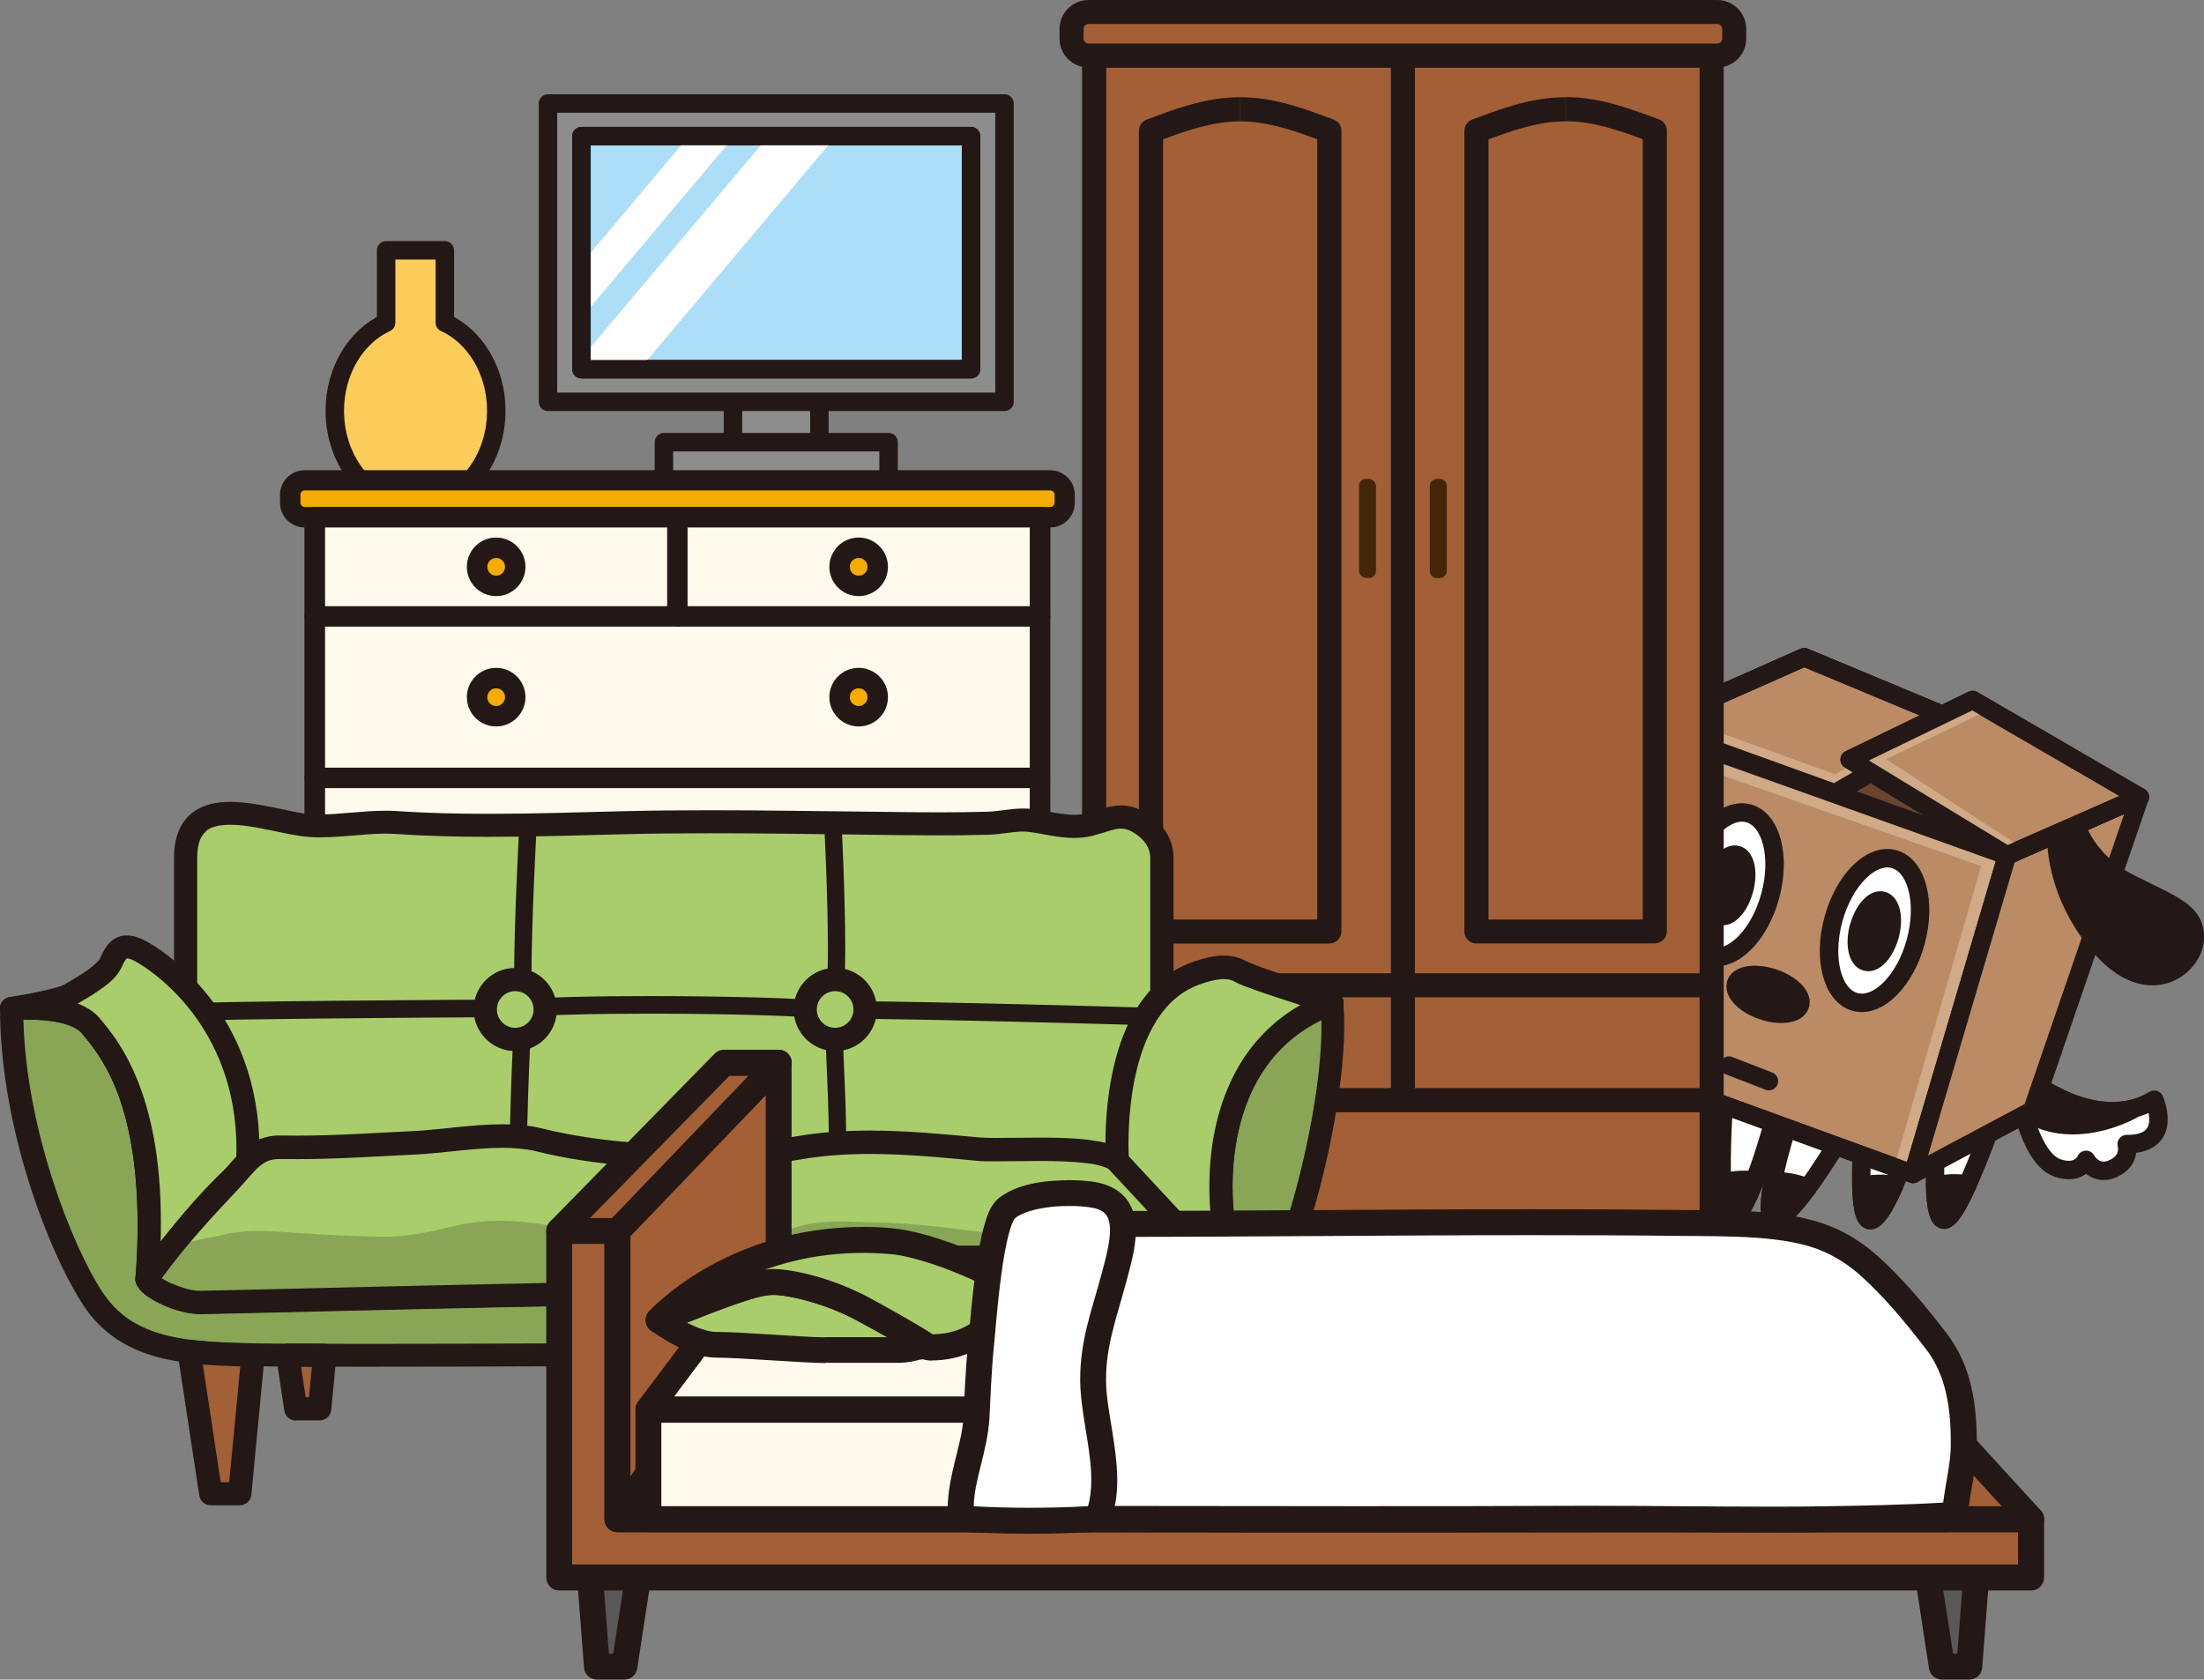 <?xml version="1.0" encoding="UTF-8"?><svg id="b" xmlns="http://www.w3.org/2000/svg" viewBox="0 0 179.06 136.48"><rect x="0" y="0" width="179.06" height="136.48" fill="#808080" stroke="none"/><g id="c"><path d="M36.14,26.22v-5.88h-4.77v5.88c-2.44,1.12-4.17,3.9-4.17,7.16,0,4.25,2.94,7.7,6.56,7.7s6.56-3.45,6.56-7.7c0-3.26-1.73-6.04-4.17-7.16Z" fill="#fbcc5a" stroke="#231815" stroke-linecap="round" stroke-linejoin="round" stroke-width="1.5"/><rect x="59.55" y="26.73" width="7.02" height="10.01" fill="#8d8d8e" stroke="#231815" stroke-linecap="round" stroke-linejoin="round" stroke-width="1.5"/><rect x="53.94" y="35.93" width="18.25" height="3.35" fill="#8d8d8e" stroke="#231815" stroke-linecap="round" stroke-linejoin="round" stroke-width="1.5"/><path d="M145.25,91.35s-2.35,7.41-1.08,7.68c1.26.27,5.15-6.23,5.15-6.23l.09-2.89-4.15,1.44Z" fill="#fff" stroke="#231815" stroke-linecap="round" stroke-linejoin="round" stroke-width="1.5"/><path d="M140.09,88.96s-.76,10.16.54,10.09c1.29-.07,3.31-7.37,3.31-7.37l-.68-2.81-3.16.1Z" fill="#fff" stroke="#231815" stroke-linecap="round" stroke-linejoin="round" stroke-width="1.5"/><path d="M140.95,98.89c.06-.04.11-.09.17-.15.03-.04.07-.08.1-.13.05-.07.11-.13.16-.21.04-.06.07-.11.11-.17.05-.08.1-.17.15-.26.04-.07.08-.14.12-.22.05-.09.1-.19.14-.29.04-.09.08-.17.13-.26.04-.09.08-.19.13-.29.05-.11.09-.21.14-.32.03-.07.06-.15.09-.23.05-.14.11-.27.16-.41-.8-.17-1.84-.03-2.64.14.07,1.68.26,2.99.73,2.96.08,0,.16-.04.24-.09.03-.02.06-.05.08-.07Z" fill="#231815" stroke="#231815" stroke-linecap="round" stroke-linejoin="round" stroke-width="1.5"/><path d="M144.05,95.96c-.3,1.56-.42,2.95.12,3.06.56.12,1.64-1.1,2.67-2.49-.78-.41-1.95-.54-2.78-.58Z" fill="#231815" stroke="#231815" stroke-linecap="round" stroke-linejoin="round" stroke-width="1.5"/><path d="M157.37,91.85s-.64,7.27.58,7.26c1.21-.01,4.21-8.76,4.21-8.76l-1.28-.67-3.51,2.17Z" fill="#fff" stroke="#231815" stroke-linecap="round" stroke-linejoin="round" stroke-width="1.5"/><path d="M151.38,91.89s-.64,7.27.57,7.26c1.21-.01,3.44-6.76,3.44-6.76l-.51-2.67-3.51,2.17Z" fill="#fff" stroke="#231815" stroke-linecap="round" stroke-linejoin="round" stroke-width="1.5"/><path d="M151.23,96.37c.04,1.49.22,2.79.73,2.78.54,0,1.28-1.34,1.94-2.83-.8-.22-1.9-.1-2.67.04Z" fill="#231815" stroke="#231815" stroke-linecap="round" stroke-linejoin="round" stroke-width="1.5"/><path d="M159.84,96.27c-.8-.2-1.87-.09-2.62.05.01.48.04.94.09,1.35,0,.08.02.16.03.23.01.08.03.14.04.21.01.08.03.16.05.24.01.06.03.11.05.17.02.07.05.14.07.2.02.04.03.08.05.12.03.06.07.1.1.14.02.02.04.05.06.06.06.04.12.07.19.07.46,0,1.18-1.27,1.89-2.83Z" fill="#231815" stroke="#231815" stroke-linecap="round" stroke-linejoin="round" stroke-width="1.5"/><polygon points="138.62 60.79 163.06 69.51 155.42 95.39 138.62 89.27 138.62 60.79" fill="#bb8b66" stroke="#231815" stroke-linecap="round" stroke-linejoin="round" stroke-width="1.5"/><polygon points="138.62 62.55 160.95 70.37 153.89 94.83 155.42 95.39 163.06 69.51 138.62 60.79 138.62 62.55" fill="#d0a986"/><polygon points="138.62 60.79 163.06 69.51 155.42 95.39 138.62 89.27 138.62 60.79" fill="none" stroke="#231815" stroke-linecap="round" stroke-linejoin="round" stroke-width="1.5"/><path d="M164.15,89.38s.84,4.81,3.04,5.54c1.78.59,2.29-.67,2.29-.67,0,0,.72,1.35,2.15.73,1.55-.67,1.15-2.01,1.15-2.01,3.87.03,2.24-3.61,2.24-3.61-4.66,2.84-10.24-1.69-10.24-1.69l-1.19-1.32.55,3.02Z" fill="#fff" stroke="#231815" stroke-linecap="round" stroke-linejoin="round" stroke-width="1.5"/><path d="M164.31,90.13c-.11-.45-.16-.75-.16-.75l-.55-3.02,1.19,1.32s4.25,3.45,8.43,2.44c0,.03.01.05.01.05,0,0-4.99,2.86-8.91-.03Z" fill="#231815" stroke="#231815" stroke-linecap="round" stroke-linejoin="round" stroke-width="1.5"/><polygon points="163.06 69.51 173.84 64.77 165.1 90.24 155.42 95.39 163.06 69.51" fill="#bb8b66" stroke="#231815" stroke-linecap="round" stroke-linejoin="round" stroke-width="1.5"/><polygon points="173.84 64.77 146.58 53.41 138.27 57.09 138.27 60.56 163.06 69.51 173.84 64.77" fill="#6a452e" stroke="#231815" stroke-linecap="round" stroke-linejoin="round" stroke-width="1.5"/><polygon points="138.27 57.09 138.27 60.56 149.07 64.46 158.9 58.77 158.86 58.53 146.58 53.41 138.27 57.09" fill="#bb8b66" stroke="#231815" stroke-linecap="round" stroke-linejoin="round" stroke-width="1.5"/><polygon points="152.86 62.27 151.03 61.82 149.09 62.92 138.27 59 138.27 60.56 149.07 64.46 152.86 62.27" fill="#d0a986"/><polygon points="138.27 57.09 138.27 60.56 149.07 64.46 158.9 58.77 158.86 58.53 146.58 53.41 138.27 57.09" fill="none" stroke="#231815" stroke-linecap="round" stroke-linejoin="round" stroke-width="1.5"/><polygon points="150.27 61.72 163.06 69.51 173.84 64.77 160.26 56.88 150.27 61.72" fill="#bb8b66" stroke="#231815" stroke-linecap="round" stroke-linejoin="round" stroke-width="1.5"/><path d="M164.06,68.75l-10.82-7.06,8.1-3.89.2-.18-1.28-.74-10,4.84,12.79,7.79.84-.37c.1-.22.16-.39.16-.39Z" fill="#d0a986"/><polygon points="150.27 61.72 163.06 69.51 173.84 64.77 160.26 56.88 150.27 61.72" fill="none" stroke="#231815" stroke-linecap="round" stroke-linejoin="round" stroke-width="1.5"/><path d="M148.95,74.71c-.87,3.2-.08,6.21,1.77,6.71,1.85.5,4.05-1.69,4.92-4.9.87-3.2.08-6.21-1.77-6.71-1.84-.5-4.05,1.69-4.92,4.9Z" fill="#fff" stroke="#231815" stroke-linecap="round" stroke-linejoin="round" stroke-width="1.5"/><path d="M151.02,75.33c-.37,1.37-.11,2.63.58,2.82.69.19,1.55-.77,1.93-2.14.37-1.37.11-2.63-.58-2.82-.69-.19-1.55.77-1.92,2.14Z" fill="#231815" stroke="#231815" stroke-linecap="round" stroke-linejoin="round" stroke-width="1.5"/><path d="M142.06,66.09c-1.36-.37-2.9.72-3.98,2.6v8.54c.25.21.51.39.82.47,1.85.5,4.05-1.69,4.92-4.9.87-3.21.08-6.21-1.77-6.71Z" fill="#fff" stroke="#231815" stroke-linecap="round" stroke-linejoin="round" stroke-width="1.5"/><path d="M139.2,71.6c-.37,1.37-.11,2.63.58,2.82.69.19,1.55-.77,1.92-2.14.37-1.37.11-2.63-.58-2.81-.69-.19-1.55.77-1.92,2.13Z" fill="#231815" stroke="#231815" stroke-linecap="round" stroke-linejoin="round" stroke-width="1.5"/><path d="M141.06,79.87c-.29.71.62,1.7,2.05,2.21,1.42.51,2.82.35,3.11-.36.3-.71-.62-1.69-2.05-2.2-1.42-.51-2.82-.35-3.11.35Z" fill="#231815" stroke="#231815" stroke-linecap="round" stroke-linejoin="round" stroke-width="1.5"/><line x1="140.46" y1="86.59" x2="143.71" y2="87.85" fill="#231815" stroke="#231815" stroke-linecap="round" stroke-linejoin="round" stroke-width="1.5"/><path d="M168.69,67.1s.81,2.84,4.2,4.61c3.39,1.76,5.55,2.3,5.42,4.61-.14,2.3-3.82,5.14-7.72.54-3.79-4.47-3.52-8.94-3.52-8.94l1.63-.81Z" fill="#231815" stroke="#231815" stroke-linecap="round" stroke-linejoin="round" stroke-width="1.5"/><rect x="88.89" y="4.52" width="50.17" height="97.53" fill="#a35f35"/><path d="M88.89,103.02c-.26,0-.51-.1-.69-.29h0c-.18-.18-.29-.43-.29-.69h0V4.52c0-.26.1-.51.29-.69h0c.18-.18.43-.29.69-.29h50.17c.26,0,.51.11.69.29h0c.18.18.29.43.29.69h0v97.53c0,.26-.1.51-.29.69h0c-.18.18-.43.29-.69.29h-50.17ZM139.06,102.04v-.98.98h0ZM89.87,101.07h48.21V5.49h-48.21v95.57h0Z" fill="#231815"/><rect x="87.05" y=".98" width="53.85" height="3.54" rx="1.39" ry="1.39" fill="#a35f35"/><path d="M88.44,5.49c-1.31,0-2.36-1.06-2.36-2.36h0v-.77c0-1.31,1.06-2.36,2.36-2.36h51.07c1.31,0,2.36,1.06,2.36,2.36h0v.77c0,1.31-1.06,2.36-2.36,2.36h-51.07ZM88.03,2.36v.77c0,.22.19.41.41.41h51.07c.22,0,.41-.19.41-.41h0v-.77c0-.22-.19-.41-.41-.41h-51.07c-.22,0-.41.19-.41.41h0Z" fill="#231815"/><polygon points="88.89 90.38 88.89 88.42 139.06 88.42 139.06 90.38 88.89 90.38 88.89 90.38" fill="#231815"/><polygon points="88.89 81.04 88.89 79.09 139.06 79.09 139.06 81.04 88.89 81.04 88.89 81.04" fill="#231815"/><polygon points="113 89.26 113 5.35 114.95 5.35 114.95 89.26 113 89.26 113 89.26" fill="#231815"/><path d="M100.76,8.88c-2.72,0-5.22,1.02-7.24,1.75v65.06h14.48V10.63c-2.02-.74-4.52-1.75-7.24-1.75Z" fill="#a35f35"/><path d="M93.51,76.67c-.26,0-.51-.1-.69-.29h0c-.18-.18-.29-.43-.29-.69h0V10.63c0-.41.26-.78.64-.92h0c2-.72,4.61-1.81,7.58-1.81h0v1.96c-2.22,0-4.37.76-6.26,1.46h0v63.4h12.53V11.32c-1.89-.7-4.04-1.46-6.26-1.46h0v-1.96c2.97,0,5.58,1.09,7.58,1.81h0c.39.14.64.51.64.92h0v65.06c0,.26-.1.51-.29.69h0c-.19.18-.43.29-.69.29h-14.48Z" fill="#231815"/><path d="M127.19,8.88c-2.72,0-5.22,1.02-7.24,1.75v65.06h14.48V10.63c-2.02-.74-4.52-1.75-7.24-1.75Z" fill="#a35f35"/><path d="M119.95,76.67c-.26,0-.51-.1-.69-.29h0c-.19-.18-.29-.43-.29-.69h0V10.63c0-.41.26-.78.64-.92h0c2-.72,4.61-1.81,7.58-1.81h0v1.96c-2.22,0-4.37.76-6.26,1.46h0v63.4h12.53V11.31c-1.89-.7-4.04-1.46-6.26-1.46h0v-1.96c2.97,0,5.58,1.09,7.58,1.81h0c.39.14.64.51.64.92h0v65.06c0,.26-.1.51-.29.69h0c-.19.18-.43.29-.69.29h-14.48Z" fill="#231815"/><rect x="110.41" y="38.91" width="1.38" height="8.05" rx=".57" ry=".57" fill="#422608"/><path d="M116.73,38.91h.23c.32,0,.58.26.58.58v6.9c0,.32-.26.58-.58.58h-.23c-.32,0-.57-.26-.57-.57v-6.9c0-.32.26-.57.57-.57Z" fill="#422608"/><path d="M34.64,98.8c-.01.15-.14.28-.29.28h-1.72c-.15,0-.28-.12-.29-.28l-.81-12.21c-.03-.46.16-.84.43-.84h3.06c.27,0,.46.38.43.84l-.81,12.21Z" fill="#f6ab00"/><path d="M32.63,99.9c-.61,0-1.07-.46-1.12-1.05h0l-.81-12.21s0-.09,0-.15h0c0-.33.07-.64.23-.94h0c.15-.28.51-.63,1.03-.63h3.06c.52,0,.88.35,1.03.63h0c.17.3.23.61.23.94h0s0,.1,0,.15h0l-.81,12.21-.83-.05.83.06c-.05.59-.51,1.04-1.12,1.05h-1.72ZM33.85,98.25l.77-11.68h-2.26l.77,11.68h.72Z" fill="#231815"/><path d="M77.74,98.8c-.01.15-.14.28-.29.28h-1.72c-.15,0-.28-.12-.29-.28l-.81-12.21c-.03-.46.16-.84.43-.84h3.06c.27,0,.46.38.43.84l-.81,12.21Z" fill="#f6ab00"/><path d="M75.72,99.9c-.61,0-1.07-.46-1.12-1.05h0l-.81-12.21s0-.09,0-.15h0c0-.33.07-.64.23-.94h0c.15-.28.51-.63,1.03-.63h3.06c.52,0,.88.35,1.03.63h0c.17.3.23.61.23.94h0s0,.1,0,.15h0l-.81,12.21-.83-.05.83.06c-.05.59-.51,1.04-1.12,1.05h-1.72ZM76.94,98.25l.77-11.68h-2.26l.77,11.68h.71Z" fill="#231815"/><rect x="25.58" y="50.09" width="58.91" height="13.13" fill="#fffaec"/><path d="M25.58,64.04c-.22,0-.43-.09-.59-.24h0c-.15-.15-.24-.37-.24-.59h0v-13.13c0-.22.09-.43.24-.59h0c.15-.15.37-.24.59-.24h58.91c.22,0,.43.09.59.24h0c.15.15.24.37.24.59h0v13.13c0,.22-.09.43-.24.59h0c-.15.15-.37.24-.59.24H25.58ZM84.49,63.21v-.83.83h0ZM26.41,62.39h57.25v-11.47H26.41v11.47h0Z" fill="#231815"/><rect x="25.58" y="42.03" width="58.91" height="47.44" fill="#fffaec"/><path d="M25.58,90.29c-.22,0-.43-.09-.59-.24h0c-.15-.16-.24-.37-.24-.59h0v-47.44c0-.22.09-.43.24-.59h0c.15-.16.37-.24.59-.24h58.91c.22,0,.43.09.59.24h0c.15.15.24.37.24.59h0v47.44c0,.22-.09.43-.24.59h0c-.15.15-.37.24-.59.24H25.58ZM84.49,89.47v-.83.83h0ZM26.41,88.64h57.25v-45.78H26.41v45.78h0Z" fill="#231815"/><rect x="25.58" y="76.34" width="58.91" height="13.13" fill="#fffaec"/><path d="M25.58,90.29c-.22,0-.43-.09-.59-.24h0c-.15-.16-.24-.37-.24-.59h0v-13.13c0-.22.09-.43.24-.59h0c.15-.16.37-.24.59-.24h58.91c.22,0,.43.09.59.24h0c.15.15.24.37.24.59h0v13.13c0,.22-.09.43-.24.59h0c-.15.15-.37.24-.59.24H25.58ZM83.66,88.64v-11.47H26.41v11.47h57.25Z" fill="#231815"/><rect x="23.58" y="39.03" width="62.92" height="3" rx="1.17" ry="1.17" fill="#f6ab00"/><path d="M24.75,42.86c-1.11,0-2-.9-2-2h0v-.65c0-1.11.9-2,2-2h60.57c1.11,0,2,.9,2,2h0v.65c0,1.11-.9,2-2,2H24.75ZM24.41,40.2v.65c0,.18.16.34.35.35h60.57c.18,0,.34-.16.35-.35h0v-.65c0-.19-.16-.35-.35-.35H24.75c-.19,0-.35.16-.35.35h0Z" fill="#231815"/><rect x="25.58" y="63.21" width="58.91" height="13.13" fill="#fffaec"/><path d="M25.58,77.17c-.22,0-.43-.09-.59-.24h0c-.15-.15-.24-.37-.24-.59h0v-13.13c0-.22.09-.43.24-.59h0c.15-.15.37-.24.59-.24h58.91c.22,0,.43.09.59.24h0c.15.15.24.37.24.59h0v13.13c0,.22-.09.43-.24.59h0c-.15.15-.37.24-.59.24H25.58ZM84.49,76.34v-.83.83h0ZM26.41,75.51h57.25v-11.47H26.41v11.47h0Z" fill="#231815"/><rect x="25.58" y="42.03" width="29.45" height="8.06" fill="#fffaec"/><path d="M25.58,50.92c-.22,0-.43-.09-.59-.24h0c-.15-.15-.24-.37-.24-.59h0v-8.06c0-.22.09-.43.24-.59h0c.15-.15.37-.24.59-.24h29.45c.22,0,.43.09.59.24h0c.15.15.24.37.24.59h0v8.06c0,.22-.09.43-.24.59h0c-.15.15-.37.24-.59.24h-29.45ZM54.21,49.26v-6.4h-27.8v6.4h27.8Z" fill="#231815"/><rect x="55.04" y="42.03" width="29.45" height="8.06" fill="#fffaec"/><path d="M55.04,50.92c-.22,0-.43-.09-.59-.24h0c-.15-.15-.24-.37-.24-.59h0v-8.06c0-.22.09-.43.24-.59h0c.15-.15.37-.24.59-.24h29.46c.22,0,.43.09.59.24h0c.15.15.24.37.24.59h0v8.06c0,.22-.09.43-.24.59h0c-.15.15-.37.24-.59.24h-29.46ZM83.66,49.26v-6.4h-27.8v6.4h27.8Z" fill="#231815"/><path d="M41.86,46.06c0,.86-.69,1.55-1.55,1.55s-1.55-.69-1.55-1.55.69-1.55,1.55-1.55,1.55.69,1.55,1.55Z" fill="#f6ab00"/><path d="M37.93,46.06c0-1.32,1.06-2.38,2.38-2.38h0c1.31,0,2.38,1.06,2.38,2.38h0c0,1.31-1.07,2.38-2.38,2.38h0c-1.32,0-2.38-1.06-2.38-2.38h0ZM39.59,46.06c0,.4.32.72.72.72h0c.4,0,.72-.32.72-.72h0c0-.4-.32-.72-.72-.72h0c-.4,0-.72.32-.72.72h0Z" fill="#231815"/><path d="M41.86,56.65c0,.86-.69,1.55-1.55,1.55s-1.55-.69-1.55-1.55.69-1.55,1.55-1.55,1.55.69,1.55,1.55Z" fill="#f6ab00"/><path d="M37.93,56.65c0-1.31,1.06-2.38,2.38-2.38h0c1.31,0,2.38,1.06,2.38,2.38h0c0,1.31-1.07,2.38-2.38,2.38h0c-1.31,0-2.38-1.06-2.38-2.38h0ZM39.59,56.65c0,.4.32.72.72.72h0c.4,0,.72-.32.72-.72h0c0-.4-.32-.72-.72-.72h0c-.4,0-.72.32-.72.72h0Z" fill="#231815"/><path d="M71.31,56.65c0,.86-.69,1.55-1.55,1.55s-1.55-.69-1.55-1.55.69-1.55,1.55-1.55,1.55.69,1.55,1.55Z" fill="#f6ab00"/><path d="M67.38,56.65c0-1.31,1.06-2.38,2.38-2.38h0c1.31,0,2.38,1.06,2.38,2.38h0c0,1.31-1.06,2.38-2.38,2.38h0c-1.31,0-2.38-1.07-2.38-2.38h0ZM69.04,56.65c0,.4.32.72.72.72h0c.4,0,.72-.32.72-.72h0c0-.4-.32-.72-.72-.72h0c-.4,0-.72.32-.72.72h0Z" fill="#231815"/><path d="M41.86,69.78c0,.86-.69,1.55-1.55,1.55s-1.55-.69-1.55-1.55.69-1.55,1.55-1.55,1.55.69,1.55,1.55Z" fill="#f6ab00"/><path d="M37.93,69.78c0-1.31,1.07-2.38,2.38-2.38h0c1.31,0,2.38,1.06,2.38,2.38h0c0,1.31-1.06,2.38-2.38,2.38h0c-1.31,0-2.38-1.07-2.38-2.38h0ZM39.59,69.78c0,.4.32.72.72.72h0c.4,0,.72-.32.72-.72h0c0-.4-.32-.72-.72-.72h0c-.4,0-.72.32-.72.72h0Z" fill="#231815"/><path d="M71.31,69.78c0,.86-.69,1.55-1.55,1.55s-1.55-.69-1.55-1.55.69-1.55,1.55-1.55,1.55.69,1.55,1.55Z" fill="#f6ab00"/><path d="M67.38,69.78c0-1.31,1.06-2.38,2.38-2.38h0c1.31,0,2.38,1.06,2.38,2.38h0c0,1.31-1.06,2.38-2.38,2.38h0c-1.31,0-2.38-1.07-2.38-2.38h0ZM69.04,69.78c0,.4.32.72.72.72h0c.4,0,.72-.32.72-.72h0c0-.4-.32-.72-.72-.72h0c-.4,0-.72.32-.72.72h0Z" fill="#231815"/><path d="M41.86,82.9c0,.86-.69,1.55-1.55,1.55s-1.55-.69-1.55-1.55.69-1.55,1.55-1.55,1.55.69,1.55,1.55Z" fill="#f6ab00"/><path d="M37.93,82.9c0-1.31,1.07-2.38,2.38-2.38h0c1.31,0,2.38,1.07,2.38,2.38h0c0,1.31-1.07,2.38-2.38,2.38h0c-1.31,0-2.38-1.06-2.38-2.38h0ZM39.59,82.9c0,.4.32.72.72.72h0c.4,0,.72-.32.72-.72h0c0-.4-.32-.72-.72-.72h0c-.4,0-.72.32-.72.72h0Z" fill="#231815"/><path d="M71.31,82.9c0,.86-.69,1.55-1.55,1.55s-1.55-.69-1.55-1.55.69-1.55,1.55-1.55,1.55.69,1.55,1.55Z" fill="#f6ab00"/><path d="M67.38,82.9c0-1.31,1.06-2.38,2.38-2.38h0c1.31,0,2.38,1.07,2.38,2.38h0c0,1.31-1.07,2.38-2.38,2.38h0c-1.31,0-2.38-1.06-2.38-2.38h0ZM69.04,82.9c0,.4.32.72.72.72h0c.4,0,.72-.32.72-.72h0c0-.4-.32-.72-.72-.72h0c-.4,0-.72.32-.72.72h0Z" fill="#231815"/><path d="M71.31,46.06c0,.86-.69,1.55-1.55,1.55s-1.55-.69-1.55-1.55.69-1.55,1.55-1.55,1.55.69,1.55,1.55Z" fill="#f6ab00"/><path d="M67.38,46.06c0-1.31,1.07-2.38,2.38-2.38h0c1.31,0,2.38,1.06,2.38,2.38h0c0,1.31-1.06,2.38-2.38,2.38h0c-1.31,0-2.38-1.06-2.38-2.38h0ZM69.04,46.06c0,.4.32.72.72.72h0c.4,0,.72-.32.72-.72h0c0-.4-.32-.72-.72-.72h0c-.4,0-.72.32-.72.72h0Z" fill="#231815"/><path d="M94.4,95.07c0,1.56-1.27,2.83-2.83,2.83H17.91c-1.56,0-2.83-1.27-2.83-2.83v-25.37c0-5.92,6.99-2.8,10.08-2.6,2.36.15,4.7-.41,7.1-.25,6.02.41,12.29.17,18.33.01,6.44-.17,12.93-.04,19.38.03,3.42.04,6.87.1,10.29,0,1.24-.03,2.3-.38,3.55-.21,1.58.21,3.12.72,4.72.32,1.52-.37,2.49-1.05,3.98-.2,1.06.61,1.89,1.6,1.89,2.89v25.37Z" fill="#a9cd6a"/><path d="M17.91,98.84c-2.08,0-3.77-1.69-3.77-3.77h0v-25.37c-.01-1.58.48-2.83,1.4-3.59h0c.92-.75,2.06-.95,3.17-.95h0c2.4.01,5.13.93,6.51,1h0c.26.02.52.02.79.02h0c1.66,0,3.43-.3,5.33-.3h0c.33,0,.66,0,.99.03h0c2.43.17,4.91.22,7.41.22h0c3.61,0,7.25-.12,10.83-.21h0c2.38-.06,4.76-.08,7.13-.08h0c4.1,0,8.2.07,12.28.11h0c2.09.02,4.18.06,6.26.06h0c1.33,0,2.66-.01,3.99-.05h0c.87-.02,1.76-.25,2.88-.26h0c.26,0,.53.01.82.05h0c1.25.17,2.36.46,3.34.46h0c.35,0,.69-.03,1.03-.12h0c.87-.2,1.66-.62,2.78-.64h0c.6,0,1.26.16,1.9.54h0c1.24.7,2.36,1.98,2.36,3.71h0v25.37h0c0,2.08-1.69,3.77-3.77,3.77H17.91ZM16.74,67.56c-.39.33-.71.88-.72,2.14h0v25.37c0,1.04.84,1.88,1.88,1.88h73.67c1.04,0,1.88-.84,1.88-1.88h0v-25.37c0-.86-.54-1.56-1.41-2.08h0c-.41-.23-.68-.28-.96-.29h0c-.51-.02-1.23.3-2.33.59h0c-.51.12-1,.17-1.48.17h0c-1.33,0-2.51-.34-3.59-.48h0c-.19-.03-.38-.04-.57-.04h0c-.81,0-1.69.22-2.83.26h0c-1.35.04-2.7.05-4.04.05h0c-2.1,0-4.2-.03-6.29-.06h0c-4.08-.05-8.18-.11-12.26-.11h0c-2.37,0-4.73.02-7.09.08h0c-3.56.09-7.22.21-10.88.21h0c-2.53,0-5.05-.06-7.54-.23h0c-.28-.02-.57-.03-.86-.03h0c-1.69,0-3.45.3-5.33.3h0c-.3,0-.6,0-.9-.03h0c-1.83-.14-4.43-1-6.4-.99h-.02c-.89,0-1.56.18-1.95.52h0Z" fill="#231815"/><path d="M42.08,94.13c-.39,0-.7-.33-.69-.72h0s.15-8.05.47-11.45h0c-.06-.65-.09-1.57-.09-2.66h0c0-4.5.4-11.83.4-11.84h0c.02-.39.35-.69.74-.67h0c.39.02.69.35.67.75h0s-.4,7.33-.4,11.76h0c0,1.11.03,2.04.08,2.58h0v.14c-.31,3.24-.47,11.4-.47,11.41h0c0,.39-.32.69-.71.69h-.01Z" fill="#231815"/><path d="M67.96,93.97c-.39-.03-.68-.37-.66-.75h0c.02-.29.03-.69.03-1.17h0c0-2.91-.35-8.49-.35-10.56h0l.04-.24c.14-.3.25-2.15.24-4.19h0c0-4.16-.28-9.66-.28-9.67h0c-.02-.39.28-.72.67-.74h0c.39-.02.72.28.74.67h0s.28,5.52.28,9.74h0c-.01,2.03-.04,3.64-.28,4.54h0c0,2.06.35,7.53.35,10.46h0c0,.5,0,.92-.03,1.27h0c-.03.37-.34.66-.71.66h0s-.03,0-.05,0h0Z" fill="#231815"/><path d="M92.49,83.29s-17.26-.5-23.38-.5h0c-.76,0-1.36,0-1.7.02h-.14c-1.8-.27-8.48-.44-14.5-.44h0c-4.35,0-8.43.09-10.14.28h-.08c-3.36,0-16.31.09-23.04.2h0c-2.15.03-3.75.08-3.98.1h0c-.35.08-.71-.12-.82-.47h0c-.12-.37.08-.77.45-.9h0c.17-.05.19-.04.27-.05h0c.07,0,.15-.01.25-.02h0c.2-.01.47-.02.8-.03h0c.66-.02,1.59-.04,2.7-.06h0c2.22-.04,5.17-.07,8.26-.1h0c6.14-.06,12.78-.1,15.09-.1h0c1.87-.2,5.9-.28,10.24-.28h0c6.02,0,12.53.16,14.63.44h0c.39-.02.97-.02,1.7-.02h0c6.17,0,23.42.5,23.42.5h0c.39.01.7.34.69.73h0c-.01.38-.33.69-.71.69h0s-.01,0-.02,0h0Z" fill="#231815"/><path d="M44.29,82.03c0,1.34-1.09,2.43-2.43,2.43s-2.43-1.09-2.43-2.43,1.09-2.43,2.43-2.43,2.43,1.09,2.43,2.43Z" fill="#a9cd6a"/><path d="M38.48,82.03c0-1.87,1.51-3.38,3.38-3.38h0c1.87,0,3.38,1.51,3.38,3.38h0c0,1.87-1.51,3.38-3.38,3.38h0c-1.86,0-3.38-1.51-3.38-3.38h0ZM40.37,82.03c0,.82.67,1.49,1.49,1.49h0c.82,0,1.49-.67,1.49-1.49h0c0-.82-.67-1.49-1.49-1.49h0c-.82,0-1.49.67-1.49,1.49h0Z" fill="#231815"/><path d="M70.29,82.03c0,1.34-1.09,2.43-2.43,2.43s-2.43-1.09-2.43-2.43,1.09-2.43,2.43-2.43,2.43,1.09,2.43,2.43Z" fill="#a9cd6a"/><path d="M64.48,82.03c0-1.87,1.51-3.38,3.38-3.38h0c1.87,0,3.38,1.51,3.38,3.38h0c0,1.86-1.51,3.38-3.38,3.38h0c-1.86,0-3.38-1.51-3.38-3.38h0ZM66.36,82.03c0,.82.67,1.49,1.49,1.49h0c.82,0,1.49-.67,1.49-1.49h0c0-.82-.67-1.49-1.49-1.49h0c-.82,0-1.49.67-1.49,1.49h0Z" fill="#231815"/><path d="M.94,81.95s4.87-.47,6.44,1.41c1.57,1.88,5.66,6.6,4.56,20.58.31.79,2.83,1.88,4.24,1.88s30.47-.78,38.95-.78h40.05c1.1,0,3.46-.47,4.08-1.57.63-1.1.79-1.57.32-3.14-.47-1.57-2.2-14.77,8.64-18.85.63,7.07-2.83,19.79-4.55,22.15-1.73,2.36-3.14,5.34-9.58,5.97-6.44.63-32.83.47-38.32.47s-32.2.16-36.6,0c-4.4-.16-8.95-.47-11.62-4.55-2.67-4.08-6.6-14.14-6.6-23.56Z" fill="#88a655"/><path d="M19.13,111.01c-2.21-.08-4.52-.19-6.7-.84h0c-2.17-.64-4.22-1.89-5.68-4.14h0C3.96,101.74.02,91.65,0,81.95h0c0-.49.37-.89.85-.94h0s.59-.06,1.41-.06h0c.82,0,1.9.05,2.95.28h0c1.05.24,2.13.63,2.89,1.52h0c1.44,1.69,4.99,5.97,4.96,16.68h0c0,1.31-.05,2.71-.16,4.22h0s.1.09.17.14h0c.23.16.57.35.95.52h0c.75.34,1.68.58,2.15.57h0c1.37,0,30.45-.79,38.95-.79h40.05c.42,0,1.24-.1,1.93-.33h0c.71-.21,1.27-.6,1.33-.77h0c.38-.67.46-.88.46-1.23h0c0-.23-.06-.6-.23-1.18h0c-.18-.64-.42-2.13-.43-4.2h0c0-2.43.36-5.57,1.74-8.53h0c1.38-2.96,3.84-5.75,7.89-7.27h0c.28-.1.58-.07.83.08h0c.25.16.41.42.44.72h0c.05.61.08,1.25.08,1.92h0c0,5.62-1.74,13.12-3.29,17.56h0c-.53,1.49-1.01,2.6-1.52,3.31h0c-.83,1.12-1.66,2.56-3.19,3.81h0c-1.53,1.25-3.71,2.22-7.06,2.54h0c-4.4.43-17.5.49-27.44.49h0c-4.98,0-9.15-.02-10.98-.02h0c-3.66,0-16.75.07-26.38.07h0c-4.82,0-8.75-.02-10.25-.07h0ZM8.33,105c1.21,1.84,2.77,2.79,4.65,3.36h0c1.87.57,4.03.69,6.22.77h0c1.43.05,5.38.07,10.19.07h0c9.62,0,22.7-.07,26.38-.07h0c1.84,0,6,.02,10.98.02h0c9.9,0,23.08-.07,27.25-.48h0c3.09-.31,4.83-1.14,6.06-2.13h0c1.22-.99,1.96-2.22,2.86-3.46h0c.28-.37.78-1.43,1.26-2.83h0c.5-1.4,1.02-3.17,1.49-5.09h0c.95-3.85,1.7-8.34,1.69-11.83h0c0-.15,0-.29,0-.43h0c-2.84,1.39-4.56,3.48-5.65,5.78h0c-1.22,2.61-1.57,5.49-1.57,7.74h0c0,1.88.25,3.36.35,3.66h0c.19.66.31,1.19.31,1.72h0c0,.84-.33,1.49-.71,2.16h0c-.57.93-1.5,1.33-2.4,1.63h0c-.91.29-1.83.42-2.5.42h-40.05c-8.46,0-37.49.78-38.95.78h0c-1.39-.03-3.07-.67-4.19-1.43h0c-.37-.28-.7-.53-.93-1.05h0c-.05-.13-.08-.28-.06-.42h0c.13-1.6.18-3.07.18-4.43h0c-.04-10.36-3.19-13.83-4.52-15.47h0c-.29-.37-.99-.71-1.85-.89h0c-.85-.19-1.81-.24-2.55-.24h0c-.13,0-.25,0-.37,0h0c.22,8.91,3.96,18.4,6.43,22.15h0Z" fill="#231815"/><path d="M108.22,81.48c-10.84,4.08-9.11,17.28-8.64,18.85.47,1.57.31,2.04-.32,3.14l-8.48-9.11s-.94-12.57,6.28-15.23c1.92-.71,2.98-.63,3.77-.16s7.38,2.51,7.38,2.51Z" fill="#a9cd6a"/><path d="M98.58,104.11l-8.48-9.11c-.15-.16-.23-.36-.25-.57h0s-.04-.58-.04-1.49h0c0-1.74.15-4.74,1.05-7.66h0c.9-2.9,2.62-5.83,5.88-7.05h0c1.06-.39,1.92-.58,2.7-.58h0c.72,0,1.37.19,1.89.5h0s.62.27,1.31.51h0c.72.25,1.61.55,2.48.83h0c1.74.57,3.38,1.08,3.38,1.08h0l-.28.9.28-.9c.39.12.65.47.66.87h0c.01.4-.23.77-.61.91h0c-3.57,1.35-5.62,3.69-6.85,6.3h0c-1.22,2.61-1.57,5.49-1.57,7.74h0c0,1.88.25,3.36.35,3.66h0c.2.66.31,1.19.31,1.72h0c0,.84-.33,1.49-.71,2.16h0c-.15.26-.41.44-.71.47h0s-.07,0-.11,0h0c-.26,0-.51-.11-.69-.3h0ZM98.91,101.71c0-.24-.07-.58-.23-1.1h0c-.19-.64-.43-2.13-.43-4.2h0c0-2.43.36-5.57,1.74-8.53h0c1.1-2.37,2.9-4.63,5.65-6.21h0c-1.17-.38-2.57-.83-3.63-1.21h0c-.76-.27-1.28-.46-1.66-.67h0c-.25-.14-.49-.23-.92-.23h0c-.45,0-1.11.12-2.04.46h0c-2.47.91-3.91,3.2-4.74,5.84h0c-.82,2.62-.97,5.47-.97,7.1h0c0,.44.01.79.02,1.02h0l7.2,7.74h0Z" fill="#231815"/><path d="M11.94,103.94c1.1-13.98-2.98-18.69-4.56-20.58-1.57-1.88-6.44-1.41-6.44-1.41,0,0,3.93-.63,4.71-1.1s2.83-1.57,3.3-2.51.79-1.88,2.36-1.1c1.57.78,9.42,5.97,8.8,17.43-3.77,2.98-8.17,9.27-8.17,9.27Z" fill="#a9cd6a"/><path d="M11.62,104.83c-.4-.14-.65-.54-.62-.96h0c.13-1.6.18-3.07.18-4.43h0c-.04-10.36-3.19-13.83-4.52-15.47h0c-.29-.37-.99-.71-1.85-.89h0c-.85-.19-1.81-.24-2.55-.24h0c-.74,0-1.23.05-1.23.05h0c-.51.05-.96-.31-1.03-.82H0c-.07-.51.28-.97.79-1.05h0s2.2-.35,3.55-.71h0c.44-.11.82-.26.82-.27h0c.42-.25,1.1-.63,1.72-1.05h0c.62-.4,1.17-.93,1.22-1.07h0c.16-.32.32-.71.63-1.11h0c.28-.4.89-.82,1.57-.8h0c.47,0,.93.15,1.42.39h0c.89.45,3.17,1.9,5.31,4.66h0c2.12,2.75,4.05,6.82,4.04,12.33h0c0,.44-.01.89-.04,1.34h0c-.01.27-.15.52-.36.69h0c-1.78,1.4-3.8,3.69-5.35,5.6h0c-1.55,1.92-2.63,3.46-2.63,3.46h0c-.18.26-.47.4-.77.4h0c-.11,0-.21-.02-.32-.05h0ZM12.88,104.02l-.94-.07.94.07h0ZM8.11,82.76c1.44,1.69,5,5.97,4.96,16.68h0c0,.47,0,.95-.02,1.44h0c1.57-2.01,3.9-4.8,6.14-6.67h0c.01-.28.02-.56.02-.83h0c0-5.06-1.74-8.69-3.65-11.18h0c-1.91-2.48-4.04-3.82-4.66-4.13h0c-.33-.17-.52-.2-.58-.19h0s-.01,0-.02,0h0s-.03.02-.07.07h0c-.1.12-.25.43-.43.8h0c-.43.8-1.13,1.29-1.85,1.79h0c-.61.42-1.24.78-1.64,1.01h0c.67.25,1.3.62,1.8,1.2h0Z" fill="#231815"/><path d="M84.51,109.97l.43,4.52h1.93l.7-4.58c-.97.03-1.99.05-3.06.07Z" fill="#a35f35"/><path d="M84.94,115.43c-.49,0-.89-.37-.94-.85h0l-.43-4.52c-.03-.26.06-.52.23-.72h0c.17-.2.42-.31.69-.31h0c1.07-.02,2.09-.04,3.05-.06h0c.28,0,.55.11.73.32h0c.19.21.27.49.23.77h0l-.7,4.58c-.07.46-.46.8-.93.8h-1.93ZM85.8,113.54h.27l.41-2.67c-.3,0-.61.01-.93.02h0l.26,2.65h0Z" fill="#231815"/><path d="M23.37,110.13l.66,4.36h1.93l.42-4.35c-1.09,0-2.1,0-3.01-.01Z" fill="#a35f35"/><path d="M24.03,115.43c-.47,0-.86-.34-.93-.8h0l-.66-4.36c-.04-.27.04-.55.22-.76h0c.18-.21.44-.33.72-.33h0c.91,0,1.92,0,3.01.01h0c.27,0,.52.11.7.31h0c.18.2.26.46.24.72h0l-.42,4.35c-.05.48-.45.85-.94.85h-1.93ZM24.84,113.54h.26l.24-2.47c-.3,0-.59,0-.88,0h0l.38,2.47h0ZM23.36,111.07v-.94s0,.94,0,.94h0Z" fill="#231815"/><path d="M94.08,109.6c-.76.07-1.82.14-3.08.19l-.69.12,1.1,11.47h2.36l1.82-11.99c-.47.08-.97.16-1.51.21Z" fill="#a35f35"/><path d="M91.41,122.32c-.49,0-.89-.37-.94-.85h0l-1.1-11.47c-.05-.49.29-.93.77-1.02h0l.69-.12h.12c1.25-.07,2.29-.13,3.03-.2h0l.09.94-.09-.94c.51-.05.98-.12,1.44-.2h0c.3-.05.61.04.82.25h0c.21.21.32.52.27.82h0l-1.82,11.99c-.07.46-.47.8-.93.8h-2.36ZM92.27,120.44h.69l1.51-9.93c-.1.01-.19.02-.29.03h0c-.73.07-1.7.13-2.84.18h0l.93,9.72h0Z" fill="#231815"/><path d="M19.16,110.07c-1.27-.04-2.55-.11-3.8-.27l1.76,11.57h2.36l1.08-11.28c-.58,0-1.06-.02-1.4-.03Z" fill="#a35f35"/><path d="M17.12,122.32c-.47,0-.86-.34-.93-.8h0l-1.76-11.57c-.04-.29.05-.59.26-.8h0c.21-.21.5-.31.79-.28h0c1.2.15,2.45.21,3.71.26h0l-.03.94.03-.94c.32.01.8.02,1.38.03h0c.26,0,.51.12.69.31h0c.18.19.26.46.24.72h0l-1.08,11.28c-.05.48-.45.85-.94.85h-2.36ZM17.93,120.44h.69l.9-9.41c-.15,0-.28,0-.39-.01h0c-.87-.03-1.76-.07-2.65-.14h0l1.45,9.57h0Z" fill="#231815"/><path d="M99.27,103.47c-.63,1.1-2.98,1.57-4.08,1.57h-40.05c-8.48,0-37.54.78-38.95.78s-3.93-1.1-4.24-1.89c2.04-2.91,4.38-5.45,6.81-8.03,1.31-1.39,2.02-2.73,4.08-2.69,3.61.08,7.22-.18,10.82-.36,3.15-.15,7.12-1,10.19-.24,6.33,1.57,14.64,1.74,21.09.64,4.84-.82,9.76-.35,14.6.11,2.12.2,9.89-.49,11.26.98l8.48,9.11Z" fill="#a9cd6a"/><path d="M98.36,103.45c-.02.88-1.19,1.59-3.17,1.59h-40.05c-7.65,0-15.31.19-22.96.37-3.84.09-7.68.16-11.53.23-1.49.03-9.66.78-7.19-3.49.74-1.28,3.22-1.44,4.55-1.78,2.25-.57,4.41-.28,6.7-.14,2.21.13,4.45.26,6.72.26,2.12,0,4.1-.57,6.15-1,5.54-1.15,11.81,1.45,17.29,2.17,1.89.25,3.89,0,5.66-.45,1.68-.43,3.23-1.34,4.94-1.7,1.86-.4,3.77-.2,5.66-.18,5.49.07,10.88,1.42,16.33,1.4,2.9,0,5.9-.49,8.67.63,1.55.62,2.24,1.41,2.23,2.1Z" fill="#88a655"/><path d="M11.99,105.34c-.37-.27-.7-.53-.93-1.05h0c-.12-.3-.08-.63.1-.89h0c2.08-2.97,4.46-5.55,6.89-8.14h0c.6-.64,1.11-1.32,1.81-1.93h0c.69-.61,1.66-1.07,2.86-1.06h0s.08,0,.12,0h0c.45.01.9.01,1.35.01h0c3.11,0,6.24-.22,9.41-.37h0c2.11-.1,4.73-.55,7.25-.55h0c1.09,0,2.17.08,3.2.34h0c3.55.88,7.8,1.32,11.96,1.32h0c3.06,0,6.07-.23,8.74-.69h0c1.98-.34,3.97-.46,5.94-.46h0c3,0,5.98.29,8.91.56h0c.26.02.7.04,1.23.04h0c.97,0,2.25-.03,3.59-.03h0c1.37,0,2.79.03,4.01.18h0c1.23.18,2.24.33,3.03,1.09h0l8.48,9.11-.69.64.69-.64c.28.3.33.75.13,1.11h0c-.57.93-1.5,1.33-2.4,1.63h0c-.91.29-1.83.41-2.5.42h-40.05c-8.46,0-37.5.78-38.95.78h0c-1.39-.03-3.07-.67-4.19-1.43h0ZM14.03,104.32c.75.34,1.68.58,2.15.57h0c1.37,0,30.45-.78,38.95-.78h40.05c.42,0,1.24-.11,1.93-.33h0c.31-.09.6-.22.82-.34h0l-7.84-8.42c0-.07-.8-.41-1.88-.51h0c-1.08-.13-2.45-.17-3.79-.17h0c-1.3,0-2.58.03-3.59.03h0c-.56,0-1.03,0-1.41-.04h0c-2.93-.28-5.85-.56-8.73-.56h0c-1.9,0-3.77.12-5.62.44h0c-2.79.48-5.91.72-9.06.72h0c-4.3,0-8.67-.44-12.42-1.37h0c-.82-.2-1.76-.29-2.75-.29h0c-2.3,0-4.88.44-7.16.55h0c-3.14.15-6.3.37-9.5.37h0c-.46,0-.92,0-1.4-.01h-.07c-.78.01-1.15.21-1.64.6h0c-.47.4-.97,1.05-1.66,1.79h0c-2.25,2.38-4.39,4.71-6.27,7.3h0c.23.15.53.32.87.46h0Z" fill="#231815"/><polyline points="47.94 128.18 48.5 135.43 50.72 135.43 51.84 128.18" fill="#595757"/><path d="M48.5,136.48c-.55,0-1.01-.42-1.05-.97h0l-.56-7.25h0c-.05-.58.39-1.09.97-1.13h0c.58-.04,1.09.39,1.13.97h0l.48,6.27h.35l.98-6.35c.09-.57.62-.97,1.2-.88h0c.58.09.97.63.88,1.2h0l-1.11,7.25c-.08.51-.52.89-1.04.89h-2.23Z" fill="#231815"/><polyline points="160.55 128.18 159.99 135.43 157.76 135.43 156.65 128.18" fill="#595757"/><path d="M157.76,136.48c-.52,0-.96-.38-1.04-.89h0l-1.11-7.25c-.09-.58.31-1.11.88-1.2h0c.57-.09,1.11.31,1.2.88h0l.98,6.35h.35l.48-6.27c.04-.58.55-1.02,1.13-.97h0c.58.04,1.01.55.97,1.13h0l-.56,7.25c-.04.55-.5.97-1.05.97h-2.23Z" fill="#231815"/><polygon points="50.17 123.45 50.17 100.03 45.43 100.03 45.43 128.18 165.01 128.18 165.01 123.45 50.17 123.45" fill="#a35f35"/><path d="M45.43,129.24c-.28,0-.55-.11-.74-.31h0c-.2-.2-.31-.47-.31-.75h0v-28.15c0-.28.11-.55.31-.75h0c.19-.2.47-.31.74-.31h4.74c.28,0,.55.11.75.31h0c.2.2.31.47.31.75h0v22.36h113.79c.28,0,.55.11.74.31h0c.2.2.31.46.31.74h0v4.74c0,.28-.11.55-.31.75h0c-.2.2-.46.31-.74.31H45.43ZM46.48,127.13h117.47v-2.63H50.17v-1.05h1.05-1.05v1.05c-.28,0-.55-.11-.75-.31h0c-.2-.19-.31-.47-.31-.75h0v-22.36h-2.63v26.05h0Z" fill="#231815"/><polygon points="63.27 103.93 63.27 86.37 50.17 100.03 50.17 123.45 63.27 103.93" fill="#a35f35"/><path d="M49.86,124.45c-.45-.14-.75-.54-.75-1.01h0v-23.42c0-.27.1-.53.29-.73h0l13.1-13.66c.3-.31.76-.41,1.15-.25h0c.4.16.66.55.66.98h0v17.56c0,.21-.06.41-.18.59h0l-13.1,19.51c-.2.3-.53.47-.87.47h0c-.1,0-.21-.02-.31-.05h0ZM51.22,100.45v19.53l10.99-16.37v-14.62l-10.99,11.46h0Z" fill="#231815"/><polygon points="45.43 100.03 50.17 100.03 63.27 86.37 58.81 86.37 45.43 100.03" fill="#a35f35"/><path d="M45.43,101.08c-.42,0-.81-.25-.97-.65h0c-.16-.39-.08-.84.22-1.15h0l13.38-13.66c.2-.2.47-.32.75-.32h4.46c.42,0,.8.25.97.64h0c.17.39.08.84-.21,1.14h0l-13.1,13.66c-.2.21-.47.32-.76.32h-4.74ZM49.72,98.98l11.08-11.55h-1.55l-11.32,11.55h1.78Z" fill="#231815"/><polygon points="63.27 103.93 147.17 103.93 165.01 123.45 50.17 123.45 63.27 103.93" fill="#a35f35"/><path d="M50.17,124.5c-.39,0-.75-.21-.93-.56h0c-.18-.35-.16-.76.06-1.08h0l13.1-19.51c.19-.29.52-.47.87-.47h83.9c.3,0,.58.12.78.34h0l17.84,19.51c.28.31.36.75.19,1.14h0c-.17.38-.55.63-.97.63H50.17ZM52.14,122.39h110.48l-15.91-17.4H63.83l-11.69,17.4h0Z" fill="#231815"/><rect x="52.68" y="114.52" width="105.64" height="8.92" fill="#fffaec"/><path d="M52.68,124.5c-.28,0-.55-.11-.74-.31h0c-.2-.2-.31-.47-.31-.74h0v-8.92c0-.28.11-.55.31-.74h0c.19-.2.47-.31.74-.31h105.64c.28,0,.55.11.75.31h0c.2.2.31.47.31.74h0v8.92c0,.28-.11.55-.31.74h0c-.2.2-.47.31-.75.31H52.68ZM158.32,123.45v-1.05,1.05h0ZM53.73,122.39h103.54v-6.81H53.73v6.81h0Z" fill="#231815"/><polygon points="61.87 102.26 147.73 102.26 158.32 114.52 52.68 114.52 61.87 102.26" fill="#fffaec"/><path d="M52.68,115.58c-.4,0-.76-.22-.94-.58h0c-.18-.36-.14-.78.1-1.1h0l9.2-12.26c.2-.27.51-.42.84-.42h85.85c.3,0,.6.13.8.37h0l10.59,12.27c.27.31.33.75.16,1.13h0c-.17.38-.55.62-.96.62H52.68ZM54.78,113.47h101.23l-8.77-10.16H62.4l-7.62,10.16h0Z" fill="#231815"/><path d="M148.44,100.7c-3.25-1.39-8.01-1.26-11.83-1.31-15.7-.18-31.43.08-47.14.08l-9.2,12.27v11.71c2.9,0,5.8,0,8.7,0,13.04.02,26.09.05,39.13-.01,6.27-.03,13.79.14,20.07.04,3.58-.06,7.1-.12,10.67-.35.13-1.97.72-3.85.72-5.81,0-2.9-.37-5.86-2.22-8.27-1.65-2.14-3.41-4.29-5.42-6.1-1.12-1.01-2.27-1.72-3.47-2.24Z" fill="#fff"/><path d="M129.65,124.49c-.52,0-1.03,0-1.54,0h0c-5.99.02-11.97.03-17.95.03h0c-7.06,0-14.12-.01-21.18-.03h0c-1.24,0-2.49,0-3.73,0h0c-1.66,0-3.31,0-4.97,0h0c-.28,0-.55-.11-.75-.31h0c-.2-.2-.31-.47-.31-.75h0v-11.71c0-.23.07-.45.21-.63h0l9.2-12.27c.2-.27.51-.42.84-.42h0c11.64,0,23.3-.14,34.96-.14h0c4.07,0,8.13.02,12.2.06h0c3.8.06,8.63-.12,12.23,1.39h0l-.41.97-.42.97c-2.89-1.26-7.59-1.19-11.43-1.22h0c-4.05-.05-8.11-.06-12.17-.06h0c-11.47,0-22.95.14-34.43.14h0l-8.67,11.56v10.3h3.91c1.24,0,2.48,0,3.73,0h0c7.06.01,14.12.02,21.18.02h0c5.98,0,11.96,0,17.94-.03h0c.51,0,1.03,0,1.55,0h0c4.47,0,9.43.07,14.05.07h0c1.53,0,3.02,0,4.45-.03h0c3.27-.05,6.49-.11,9.73-.3h0c.22-1.74.63-3.3.62-4.79h0s0-.03,0-.06h0c0-2.81-.38-5.49-2-7.6h0c-1.64-2.13-3.36-4.22-5.29-5.96h0c-1.03-.93-2.09-1.58-3.18-2.05h0l.42-.97.41-.97c1.3.55,2.56,1.34,3.76,2.42h0c2.09,1.89,3.89,4.08,5.55,6.24h0c2.06,2.69,2.44,5.9,2.44,8.86h0s0,.03,0,.06h0c-.01,2.18-.61,4.07-.72,5.88h0c-.04.53-.46.95-.98.98h0c-3.61.23-7.14.3-10.72.36h0c-1.44.02-2.95.03-4.48.03h0c-4.65,0-9.6-.07-14.05-.07h0Z" fill="#231815"/><path d="M53.51,107.27s2.66,2,4.66,2,7.32.44,8.87.44h5.99c1.11,0,1.55-.44,2.44-.22.89.22-4.27-2.54-5.32-3.1-2.88-1.55-5.99-2.22-7.32-2.22s-3.33.66-9.31,3.1Z" fill="#a9cd6a"/><path d="M67.04,110.76c-1.66,0-6.96-.44-8.87-.44h0c-1.34-.02-2.59-.6-3.58-1.13h0c-.98-.54-1.68-1.06-1.71-1.08h0c-.3-.23-.46-.6-.41-.98h0c.05-.38.3-.7.65-.84h0c6.01-2.43,8-3.15,9.71-3.18h0c1.61.02,4.74.71,7.82,2.34h0c.84.45,4.12,2.2,5.22,2.92h0c.18.13.26.15.5.41h0c.05.1.22.19.25.69h0c.03.3-.24.8-.53.92h0c-.28.15-.44.14-.54.14h0c-.17,0-.24-.03-.33-.04h0c-.09-.02-.16-.03-.23-.03h0c-.22-.04-.81.26-1.95.28h-5.99ZM67.04,108.66h5.08c-1.05-.57-2.07-1.12-2.48-1.34h0c-2.69-1.47-5.77-2.11-6.82-2.09h0c-.84-.02-2.5.45-7,2.25h0c.8.42,1.75.76,2.34.75h0c2.08,0,7.42.45,8.87.44h0Z" fill="#231815"/><path d="M75.46,109.49c-.89-.67-4.27-2.54-5.32-3.1-2.88-1.55-5.99-2.22-7.32-2.22s-3.33.66-9.31,3.1c0,0,6.75-7.44,18.85-6.43,2.66.22,7.32,2,10.42,3.99-2.66,4.21-5.32,4.66-7.32,4.66Z" fill="#a9cd6a"/><path d="M75.46,110.54v-1.05l.63-.84-.63.84v1.05c-.23,0-.45-.07-.63-.21h0c-.72-.55-4.18-2.48-5.19-3.02h0c-2.69-1.47-5.77-2.11-6.82-2.09h0c-.95-.03-2.95.58-8.92,3.03h0c-.46.19-.98.03-1.26-.37h0c-.28-.4-.25-.95.08-1.31h0c.09-.1,6.24-6.86,17.39-6.87h0c.75,0,1.53.03,2.33.1h0c2.97.27,7.62,2.07,10.9,4.15h0c.49.31.63.96.32,1.45h0c-2.66,4.33-5.81,5.15-7.98,5.15h0c-.08,0-.15,0-.23,0h0ZM70.64,105.46c1,.54,3.85,2.11,5.14,2.97h0c1.59-.07,3.36-.38,5.5-3.27h0c-2.91-1.67-6.9-3.1-9.01-3.26h0c-.74-.06-1.46-.09-2.15-.09h0c-3.09,0-5.76.57-7.98,1.36h0c.24-.03.46-.04.69-.05h0c1.61.01,4.75.71,7.82,2.34h0Z" fill="#231815"/><path d="M79.7,109.19c.2-1.98.73-9.87,2.06-10.98,1.55-1.29,4.92-1.4,6.81-1.16,3.73.48,2.68,3.96,1.9,6.88-.77,2.88-1.71,5.3-1.66,8.34.05,3.39,1.77,7.85.33,11.13-3.59.23-7.47.23-11.06,0-.3-2.78,1.07-5.4,1.23-8.14.09-1.59.15-3.78.38-6.07Z" fill="#fff"/><path d="M78.02,124.45c-.51-.03-.93-.43-.98-.94h0c-.03-.31-.05-.62-.05-.92h0c.03-2.8,1.17-5.2,1.28-7.39h0c.09-1.56.15-3.78.39-6.12h0c.16-1.46.47-6.28,1.23-9.23h0c.29-1,.49-1.79,1.2-2.45h0c1.57-1.25,3.83-1.48,5.75-1.5h0c.68,0,1.32.04,1.86.11h0c1.2.15,2.18.62,2.79,1.39h0c.61.77.79,1.7.79,2.58h0c0,1.45-.45,2.92-.79,4.23h0c-.78,2.88-1.63,5.14-1.63,7.85h0c0,.08,0,.13,0,.2h0c.02,2.17.89,5.13.91,8.01h0c0,1.2-.16,2.41-.66,3.56h0c-.16.36-.51.6-.9.63h0c-1.82.12-3.7.17-5.59.17h0c-1.89,0-3.79-.06-5.61-.17h0ZM83.63,122.52c1.6,0,3.21-.04,4.76-.13h0c.19-.64.27-1.35.27-2.13h0c.01-2.46-.85-5.36-.9-7.95h0c0-.11,0-.2,0-.27h0c0-3.17.97-5.66,1.7-8.39h0c.36-1.32.73-2.7.72-3.69h0c0-.61-.13-1.01-.33-1.26h0c-.2-.25-.55-.5-1.41-.61h0c-.44-.06-1-.1-1.59-.09h0c-1.67-.03-3.67.36-4.4,1.01h0s-.02.03-.04.05h0c-.04.06-.09.15-.14.27h0c-.11.25-.23.61-.34,1.04h0c-.22.86-.42,1.98-.57,3.14h0c-.32,2.32-.5,4.76-.6,5.78h0c-.23,2.24-.29,4.41-.38,6.03h0c-.18,2.67-1.24,4.96-1.27,7.08h0c1.48.08,3.01.12,4.53.12h0Z" fill="#231815"/><rect x="44.52" y="8.41" width="37.09" height="24.24" fill="#8d8d8e" stroke="#231815" stroke-linecap="round" stroke-linejoin="round" stroke-width="1.5"/><rect x="47.24" y="11.06" width="31.65" height="18.94" fill="#addef8" stroke="#231815" stroke-linecap="round" stroke-linejoin="round" stroke-width="1.5"/><polygon points="47.24 25.82 59.67 11.06 55.97 11.06 47.24 21.43 47.24 25.82" fill="#fff"/><polygon points="67.92 11.06 62.44 11.06 47.24 29.1 47.24 30 51.96 30 67.92 11.06" fill="#fff"/><rect x="47.24" y="11.06" width="31.65" height="18.94" fill="none" stroke="#231815" stroke-linecap="round" stroke-linejoin="round" stroke-width="1.5"/></g></svg>